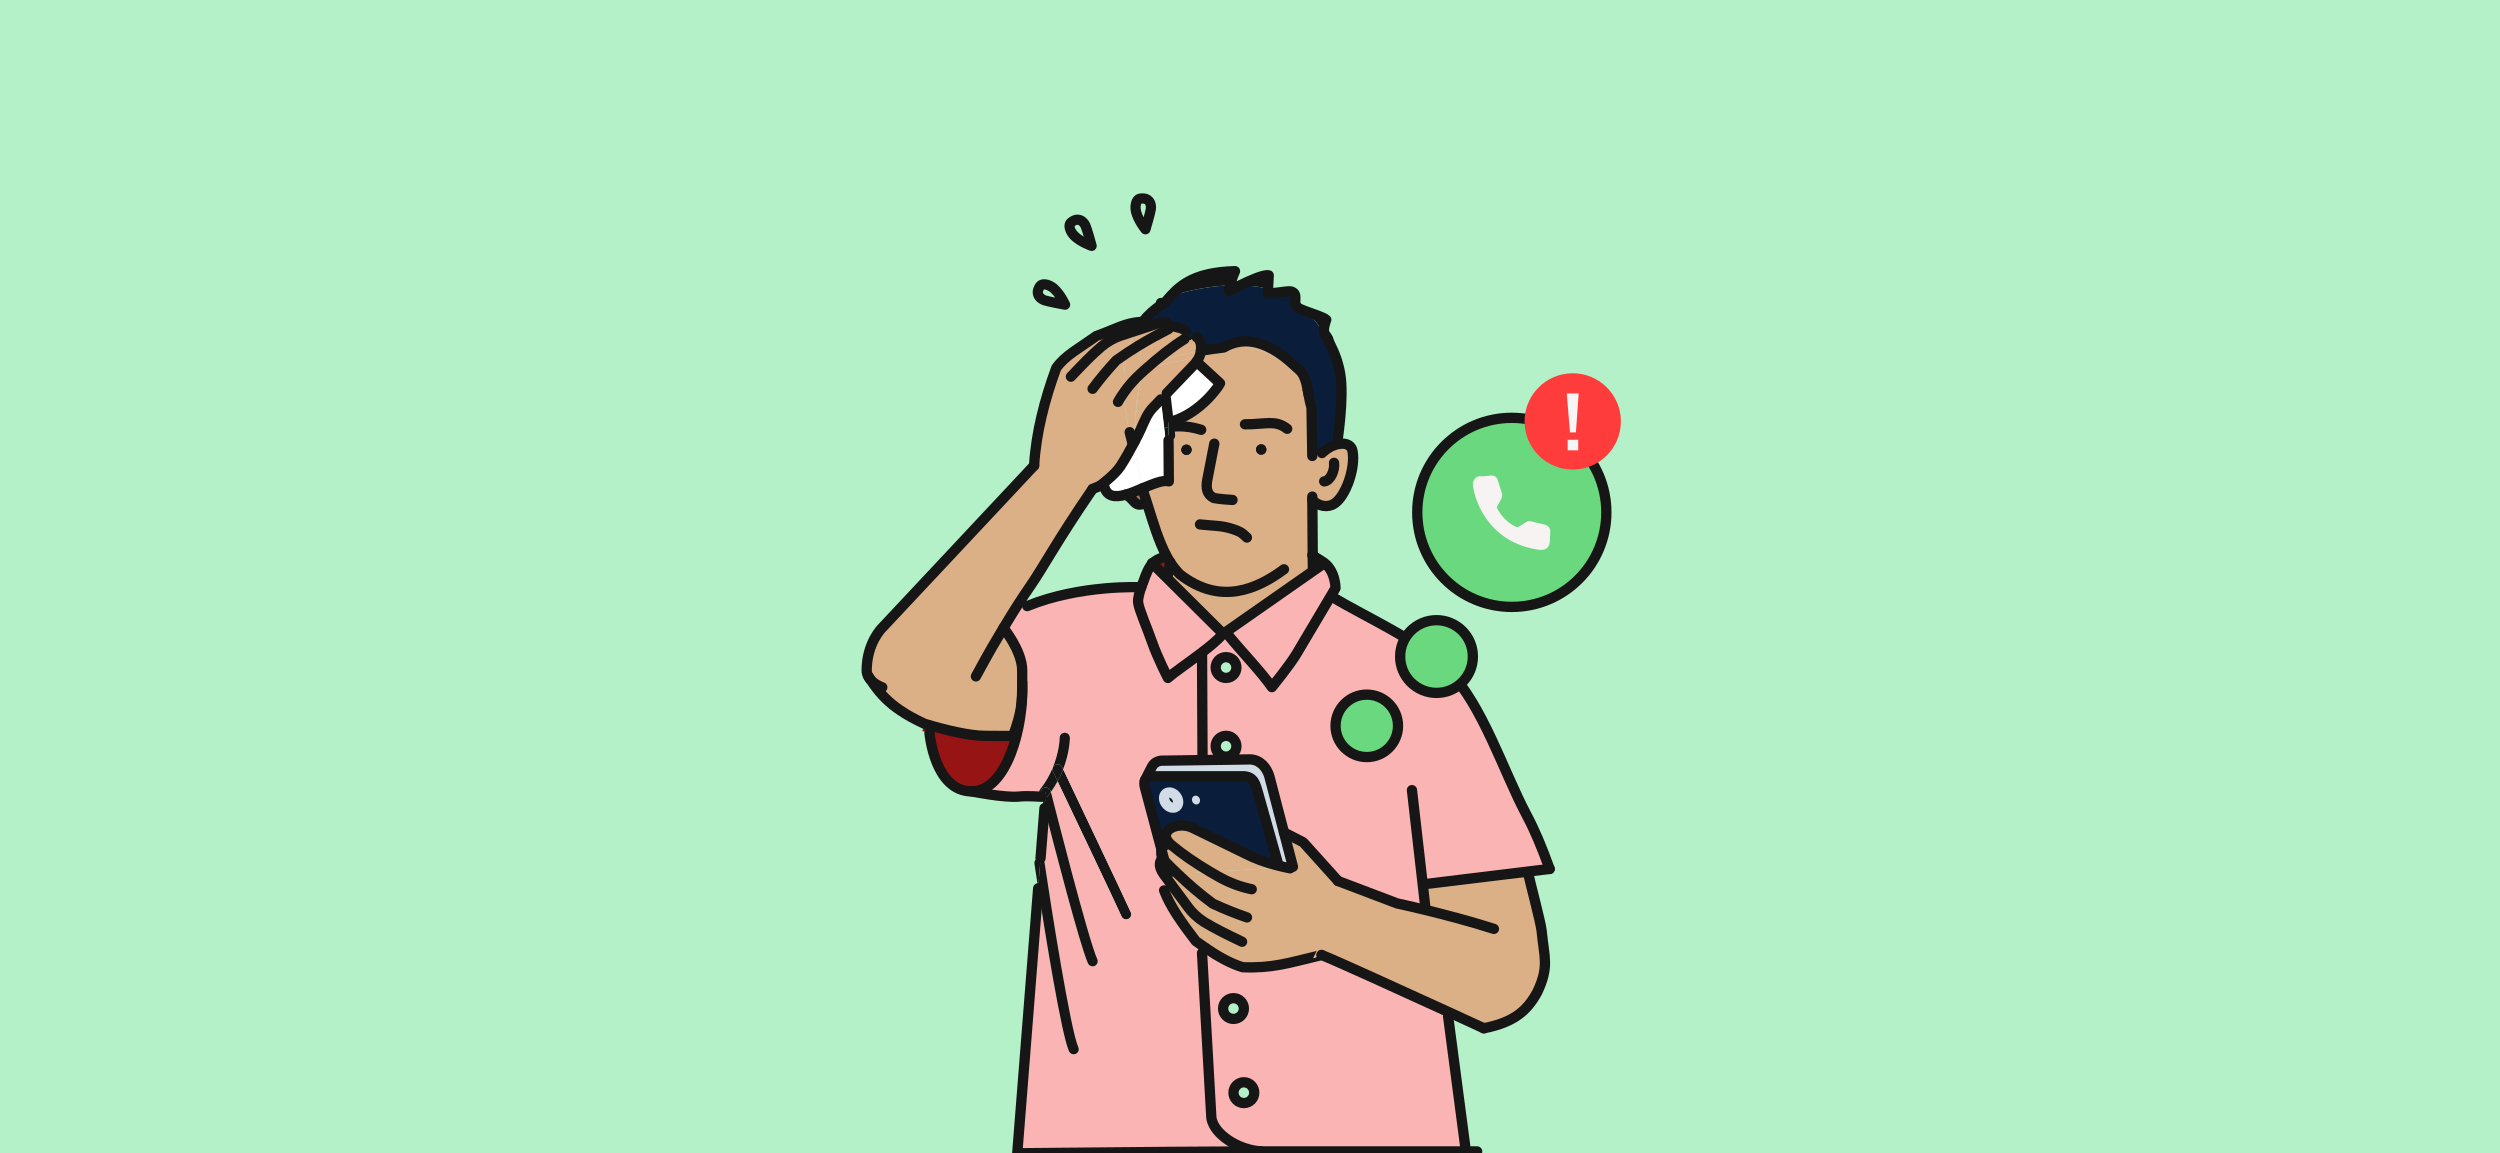 <svg width="375" height="173" viewBox="0 0 375 173" fill="none" xmlns="http://www.w3.org/2000/svg">
<rect x="0" y="0" width="375" height="173" fill="#333333" stroke="none"/>
<g clip-path="url(#clip0_22076_7776)">
<rect width="375" height="173" fill="#B4F0C8"/>
<path d="M201.163 56.252C201.221 57.111 201.237 58.027 201.221 58.943C201.221 57.896 201.172 56.964 201.043 56.178C200.784 54.622 200.288 53.139 199.577 51.76C199.342 51.321 199.293 51.102 199.22 50.909C200.201 52.556 201.035 54.483 201.166 56.252H201.163Z" fill="#961414"/>
<path d="M198.239 84.156C200.371 85.388 200.322 88.226 200.322 88.226L199.624 89.401L194.494 98.05C193.455 99.792 190.781 103.069 190.781 103.069C189.142 100.727 186.313 97.824 184.181 95.204L183.897 94.782L197.209 85.475L196.925 85.069L196.909 83.319C197.119 83.45 197.702 83.82 198.239 84.153V84.156Z" fill="#FAB4B4"/>
<path d="M196.732 61.098L196.846 68.393L196.279 59.103C196.402 59.768 196.522 60.458 196.735 61.098H196.732Z" fill="#DCAF87"/>
<path d="M196.252 58.716L196.277 59.106C196.244 58.888 196.203 58.675 196.162 58.473C196.203 58.555 196.236 58.629 196.252 58.716Z" fill="#DBB087"/>
<path d="M199.22 50.9C197.762 48.436 195.96 46.588 195.605 46.765C195.622 46.716 195.646 46.659 195.671 46.618C196.805 47.04 198.55 47.591 198.937 47.956C198.937 47.956 198.288 49.562 198.751 50.129C199.059 50.527 199.158 50.712 199.22 50.9Z" fill="#161616"/>
<path d="M194.297 44.756C193.566 44.399 192.814 44.091 192.051 43.84C192.773 43.734 193.46 43.663 193.681 43.725C194.273 43.927 194.313 44.317 194.297 44.756Z" fill="#FADCB4"/>
<path d="M192.054 43.84C191.244 43.938 190.399 44.05 190.156 43.995L190.197 43.306C190.83 43.461 191.446 43.63 192.054 43.84Z" fill="#FADCB4"/>
<path d="M190.123 43.289C188.768 42.973 187.408 42.826 186.045 42.788C187.561 42.041 189.635 41.125 190.3 41.313L190.194 43.308C190.169 43.308 190.137 43.3 190.12 43.292L190.123 43.289Z" fill="#161616"/>
<path d="M187.067 113.982H182.82L187.555 113.908C189.145 113.998 190.036 115.246 190.401 116.438L192.599 124.861L193.945 130.016L190.055 117.929C189.755 116.179 190.404 116.438 187.073 113.982H187.067Z" fill="#F5BD47"/>
<path d="M186.929 172.782L159.526 172.929L175.667 172.782L186.724 172.717C186.855 172.758 186.926 172.782 186.926 172.782H186.929Z" fill="#FAB4B4"/>
<path d="M196.161 58.457C194.572 54.234 187.446 51.184 183.572 52.124C188.899 48.986 193.959 54.766 194.994 55.578C195.684 56.292 195.951 57.336 196.161 58.457Z" fill="#DCAF87"/>
<path d="M185.023 163.904C185.023 164.762 185.72 165.46 186.579 165.46C187.438 165.46 188.136 164.762 188.136 163.904C188.136 163.045 187.446 162.339 186.579 162.339C185.712 162.339 185.023 163.045 185.023 163.904ZM185.023 152.839C185.881 152.839 186.579 152.149 186.579 151.282C186.579 150.415 185.881 149.725 185.023 149.725C184.164 149.725 183.466 150.423 183.466 151.282C183.466 152.141 184.164 152.839 185.023 152.839ZM198.238 143.248C199.956 143.897 210.819 148.85 217.435 151.882L217.217 152.457L219.883 172.717H189.564C189.409 172.717 189.264 172.709 189.109 172.701C186.078 172.524 182.705 170.561 181.877 168.314C181.746 167.982 181.683 167.641 181.683 167.292L180.304 142.954L180.83 142.191C182.744 143.496 184.616 144.541 186.391 145.078C190.81 145.271 193.435 144.396 197.661 143.39C198.244 143.259 197.661 143.39 198.236 143.243L198.238 143.248Z" fill="#FAB4B4"/>
<path d="M182.348 100.136C182.348 100.994 183.038 101.692 183.905 101.692C184.772 101.692 185.462 100.994 185.462 100.136C185.462 99.277 184.764 98.571 183.905 98.571C183.046 98.571 182.348 99.277 182.348 100.136ZM182.348 111.931C182.348 112.79 183.038 113.496 183.905 113.496C184.772 113.496 185.462 112.79 185.462 111.931C185.462 111.073 184.764 110.375 183.905 110.375C183.046 110.375 182.348 111.073 182.348 111.931ZM199.907 89.572C205.054 92.694 212.943 96.082 217.215 100.485C222.435 105.877 225.442 115.538 228.945 122.17C230.218 124.553 231.273 127.083 232.448 130.343L229.174 130.741L213.657 132.63L213.406 132.663L213.796 136.052L213.698 136.466C211.242 135.866 209.571 135.517 209.571 135.517L200.719 132.161L195.483 126.349L192.596 124.867L190.398 116.443C190.033 115.252 189.142 114.003 187.552 113.913L182.817 113.987H180.377V113.523L180.304 98.176L180.148 97.974C181.479 96.968 182.686 95.978 183.245 95.275L183.57 95.008L183.894 94.79L184.178 95.213C186.309 97.832 189.139 100.733 190.777 103.077C190.777 103.077 193.452 99.803 194.49 98.058L199.621 89.409L199.904 89.578L199.907 89.572Z" fill="#FAB4B4"/>
<path d="M183.573 52.124C180.615 52.847 182.065 52.318 180.037 53.13C180.086 52.961 180.111 52.782 180.135 52.621C181.302 52.419 182.477 52.247 183.573 52.127V52.124Z" fill="#DCAF87"/>
<path d="M179.95 119.777C180.097 120.117 179.966 120.499 179.667 120.627C179.367 120.758 179.001 120.586 178.857 120.237C178.71 119.897 178.832 119.515 179.14 119.387C179.44 119.256 179.806 119.428 179.95 119.777Z" fill="#D2DCE6"/>
<path d="M179.146 54.67C179.277 54.54 179.389 54.403 179.487 54.256L183.006 57.492C182.813 57.977 180.103 61.837 176.033 63.135L175.627 59.648C175.586 59.307 175.335 59.04 175.011 58.991L179.146 54.67Z" fill="white"/>
<path d="M175.547 44.448C177.242 42.591 179.461 40.833 185.243 40.678C185.243 40.678 184.78 41.724 184.497 42.793C182.964 42.85 181.441 43.044 179.941 43.319C178.45 43.595 176.984 43.976 175.547 44.445V44.448Z" fill="#161616"/>
<path d="M192.765 130.09L181.528 130.779C179.257 129.433 177.33 128.113 175.781 126.807C175.626 126.677 175.49 126.557 175.375 126.426C173.68 124.594 176.665 123.094 178.919 124.196L186.776 128.031C188.106 128.721 189.695 129.329 191.672 129.831C192.021 129.921 192.386 130.008 192.765 130.09Z" fill="#DBB087"/>
<path d="M177.663 50.859C177.818 50.761 177.963 50.682 178.102 50.617C178.694 50.342 179.165 50.366 179.511 50.584C178.928 50.827 178.571 51.015 178.563 51.015C178.448 51.072 178.328 51.097 178.214 51.097C178.012 51.097 177.808 51.015 177.663 50.862V50.859Z" fill="#161616"/>
<path d="M177.532 50.682C177.338 50.309 177.491 49.864 177.856 49.668C177.93 49.815 177.979 49.976 177.97 50.137L178.101 50.606V50.614C177.962 50.679 177.818 50.761 177.662 50.856C177.605 50.807 177.564 50.742 177.532 50.679V50.682Z" fill="#161616"/>
<path d="M183.249 95.27C182.69 95.976 181.482 96.965 180.152 97.969C178.205 99.443 176.008 100.951 175.19 101.69C175.19 101.69 173.667 98.77 172.767 96.194C172.151 94.378 170.845 91.434 170.725 90.39C170.652 89.749 170.951 88.752 171.189 88.087C171.336 87.656 171.464 87.356 171.464 87.356C171.949 85.955 172.323 85.093 172.86 84.526L175 86.65L183.156 94.749L183.579 95L183.254 95.267L183.249 95.27Z" fill="#FAB4B4"/>
<path d="M175.798 49.556C175.621 49.556 175.433 49.483 175.288 49.346C175.457 49.256 175.629 49.177 175.798 49.087C175.806 49.087 175.806 49.079 175.814 49.079C176.147 48.924 176.496 48.902 176.82 48.973C176.488 49.216 176.302 49.371 176.294 49.379C176.147 49.494 175.978 49.556 175.801 49.556H175.798Z" fill="#161616"/>
<path d="M176.131 63.969C175.848 63.993 175.556 64.026 175.272 64.075V63.345C175.531 63.287 175.782 63.214 176.036 63.135L176.134 63.969H176.131Z" fill="#161616"/>
<path d="M175.28 131.169L174.713 129.165C175.337 129.806 175.978 130.447 176.651 131.079L175.28 131.169Z" fill="#D2DCE6"/>
<path d="M175.782 126.807C177.33 128.113 179.26 129.435 181.528 130.779L176.649 131.079C175.975 130.446 175.335 129.806 174.711 129.165L174.312 127.81L174.247 127.535V127.527C174.353 127.121 174.604 126.796 174.961 126.701L175.376 126.426C175.49 126.556 175.626 126.676 175.782 126.807Z" fill="#DBB087"/>
<path d="M174.923 120.573C174.509 120.03 174.509 119.332 174.923 119.024C175.346 118.716 176.011 118.902 176.414 119.447C176.829 119.998 176.829 120.687 176.414 121.003C176 121.303 175.335 121.126 174.923 120.573Z" fill="#161616"/>
<path d="M199.828 66.905C201.295 66.248 202.707 66.499 202.884 67.707C203.34 70.244 201.862 74.418 200.186 75.522C199.163 76.22 197.762 75.953 196.854 75.004L196.912 83.321L196.928 85.072L197.211 85.478L183.9 94.784L183.576 95.002L183.153 94.752L174.997 86.653L175.144 86.492L175.526 84.311V84.303C175.332 84.011 175.144 83.695 174.983 83.379C173.784 81.157 172.988 78.417 172.025 75.361C171.968 75.2 171.927 75.029 171.87 74.876C171.709 74.462 171.546 73.903 171.385 73.246C172.974 72.589 174.482 71.94 175.324 72.207L175.283 66.046C175.365 66.071 175.444 66.087 175.526 66.087C175.55 66.087 175.583 66.087 175.616 66.079C176.03 66.03 176.33 65.656 176.281 65.237L176.134 63.972L176.035 63.138C180.105 61.84 182.812 57.983 183.009 57.495L179.489 54.259C179.74 53.902 179.928 53.52 180.04 53.133C182.065 52.323 180.615 52.849 183.576 52.127C187.452 51.187 194.578 54.234 196.165 58.46V58.476C196.206 58.678 196.246 58.89 196.279 59.108L196.846 68.399L199.828 66.908V66.905Z" fill="#DBB087"/>
<path d="M175.272 64.075C175.556 64.026 175.848 63.993 176.131 63.969L176.278 65.234C176.327 65.656 176.028 66.027 175.613 66.076C175.581 66.084 175.548 66.084 175.523 66.084C175.441 66.084 175.362 66.068 175.281 66.043L175.272 64.073V64.075Z" fill="#161616"/>
<path d="M174.631 64.203L174.121 59.915L175.013 58.991C175.337 59.04 175.588 59.307 175.629 59.648L176.035 63.135C175.784 63.217 175.533 63.29 175.271 63.345V64.075C175.053 64.108 174.841 64.157 174.631 64.206V64.203Z" fill="#161616"/>
<path d="M174.631 64.204C174.841 64.154 175.053 64.106 175.271 64.073L175.28 66.044C175.013 65.954 174.803 65.711 174.77 65.411L174.631 64.204Z" fill="#161616"/>
<path d="M175.214 49.281C175.029 49.055 174.988 48.747 175.1 48.496C175.375 48.586 175.563 48.747 175.724 48.935V48.943L175.798 49.091C175.629 49.181 175.457 49.26 175.288 49.35C175.263 49.333 175.239 49.309 175.214 49.284V49.281Z" fill="#161616"/>
<path d="M170.212 66.174C170.269 66.076 170.318 65.981 170.367 65.891C170.651 65.365 170.869 64.901 171.073 64.473L173.132 64.683C173.625 64.481 174.129 64.326 174.631 64.206L174.77 65.414C174.803 65.714 175.013 65.956 175.28 66.046L175.321 72.207C174.478 71.94 172.971 72.589 171.381 73.246C170.992 71.697 170.605 69.574 170.215 67.483C170.19 67.085 170.182 66.681 170.174 66.267C170.198 66.21 170.215 66.177 170.215 66.177L170.212 66.174Z" fill="white"/>
<path d="M209.571 135.514C209.571 135.514 211.242 135.863 213.699 136.463L213.797 136.049L213.407 132.66L213.658 132.627L229.174 130.738L229.183 130.804C229.442 132.15 231.121 138.319 231.249 139.663C231.631 143.684 232.408 144.974 230.592 148.817C229.085 151.582 227.154 153.34 222.567 154.242C222.567 154.242 220.435 153.261 217.436 151.884C210.82 148.853 199.957 143.9 198.239 143.251C197.664 143.398 198.247 143.267 197.664 143.398C193.441 144.404 190.813 145.279 186.394 145.085C184.62 144.551 182.747 143.504 180.833 142.199C180.348 141.874 179.852 141.517 179.359 141.16C177.341 138.51 175.523 136.005 174.615 133.562L175.733 132.728L174.542 131.123C173.77 129.956 173.934 129.397 174.217 128.909L174.419 128.819C174.476 128.909 174.533 128.996 174.612 129.07C174.629 129.086 174.645 129.111 174.662 129.127C174.678 129.143 174.694 129.16 174.711 129.168L175.278 131.172L176.649 131.082L181.528 130.782L192.765 130.092L193.94 130.018L192.594 124.864L195.48 126.347L200.717 132.158L209.569 135.514H209.571Z" fill="#DBB087"/>
<path d="M178.853 120.24C179.001 120.589 179.363 120.758 179.663 120.63C179.963 120.499 180.094 120.12 179.947 119.78C179.799 119.431 179.437 119.262 179.137 119.39C178.829 119.521 178.706 119.9 178.853 120.24ZM174.922 119.025C174.508 119.333 174.508 120.03 174.922 120.573C175.337 121.124 176.002 121.304 176.414 121.004C176.828 120.687 176.828 119.998 176.414 119.447C176.007 118.905 175.342 118.716 174.922 119.025ZM171.768 117.029C171.962 116.721 172.45 116.566 173.317 116.438H186.571C188.168 116.519 188.329 117.743 188.703 118.926L191.718 129.613L191.669 129.831C189.689 129.329 188.1 128.721 186.773 128.031L178.916 124.196C176.662 123.095 173.679 124.594 175.372 126.426L174.958 126.701C174.601 126.799 174.35 127.124 174.244 127.527L171.738 118.122C171.681 117.896 171.648 117.708 171.648 117.539C171.673 117.37 171.706 117.206 171.755 117.037L171.763 117.029H171.768Z" fill="#0A1E3C"/>
<path d="M174.249 127.535L174.315 127.813L174.241 127.535H174.249Z" fill="#A77950"/>
<path d="M175.013 58.991L174.122 59.916L174.114 59.825C174.065 59.403 174.364 59.032 174.787 58.983C174.869 58.975 174.942 58.975 175.013 58.991Z" fill="#161616"/>
<path d="M201.044 56.178C201.175 56.963 201.221 57.895 201.221 58.942C201.221 59.081 201.221 59.218 201.213 59.357C201.098 63.012 200.507 66.564 200.507 66.564L199.825 66.905L196.843 68.396L196.728 61.101C196.518 60.461 196.396 59.771 196.273 59.106L196.249 58.716C196.232 58.626 196.199 58.555 196.159 58.473V58.457C195.949 57.339 195.681 56.292 194.992 55.578C193.953 54.769 188.896 48.987 183.57 52.124C182.476 52.247 181.299 52.416 180.132 52.618C180.263 51.734 180.042 50.922 179.508 50.584C180.189 50.309 178.616 50.851 179.75 50.584C180.157 50.486 178.213 50.807 178.115 50.401C178.025 49.986 179.205 49.399 177.842 49.719C176.479 50.039 177.935 49.619 177.861 49.66C177.861 49.66 177.853 49.66 177.853 49.668C177.66 49.327 177.27 49.06 176.814 48.97C177.398 48.531 175.92 49.236 177.161 48.629C177.542 48.443 177 48.938 176.814 48.564C176.629 48.182 176.307 48.785 175.934 48.97C173.794 50.017 175.364 48.153 175.307 48.207C175.209 48.281 175.146 48.376 175.097 48.49C174.756 48.36 174.271 48.352 173.508 48.564L171.668 49.18L171.376 48.305C172.21 47.242 173.208 46.351 174.35 45.623C174.399 45.639 174.473 45.631 174.535 45.606C174.876 45.225 175.201 44.835 175.541 44.448C176.975 43.979 178.445 43.597 179.936 43.322C181.435 43.047 182.959 42.853 184.491 42.796C184.417 43.096 184.344 43.395 184.306 43.679C184.306 43.679 185.053 43.265 186.039 42.788C187.402 42.828 188.763 42.973 190.118 43.289C190.134 43.297 190.167 43.306 190.191 43.306L190.15 43.995C190.393 44.053 191.238 43.938 192.048 43.84C192.811 44.091 193.563 44.399 194.294 44.756C194.269 45.249 194.188 45.803 194.763 46.206C194.924 46.321 195.248 46.457 195.662 46.62C195.638 46.661 195.613 46.719 195.597 46.768C195.954 46.59 197.753 48.439 199.212 50.903V50.911C199.285 51.105 199.334 51.326 199.569 51.762C200.283 53.141 200.777 54.624 201.035 56.181L201.044 56.178Z" fill="#0A1E3C"/>
<path d="M172.856 84.529C173.303 84.052 173.862 83.774 174.68 83.539L174.98 83.378C175.141 83.695 175.329 84.011 175.522 84.303V84.311L175.141 86.492L174.993 86.652L172.854 84.529H172.856Z" fill="#961414"/>
<path d="M171.77 117.005L172.808 114.971C173.043 114.54 173.465 114.208 174.138 114.104L182.611 113.981H187.071C190.402 116.438 189.753 116.179 190.053 117.929L193.943 130.016L192.768 130.09C192.387 130.008 192.021 129.921 191.675 129.831L191.724 129.613L188.709 118.927C188.336 117.743 188.175 116.519 186.577 116.438H173.323C172.457 116.568 171.969 116.721 171.775 117.029V117.005H171.77Z" fill="#D2DCE6"/>
<path d="M172.808 114.971L171.77 117.005C171.794 116.923 171.827 116.844 171.843 116.762L172.5 115.124C173.124 114.257 173.918 113.99 174.787 113.981H182.611L174.138 114.104C173.465 114.21 173.045 114.543 172.808 114.971Z" fill="#D2DCE6"/>
<path d="M173.131 64.683L171.073 64.473C171.755 62.982 172.071 62.009 173.099 60.987L174.121 59.915L174.631 64.203C174.129 64.326 173.625 64.479 173.131 64.68V64.683Z" fill="white"/>
<path d="M180.135 52.621C176.599 53.221 173.099 54.161 171.736 55.549L171.703 55.5C173.819 53.586 175.798 52.038 177.613 50.895C177.63 50.887 177.646 50.871 177.662 50.862C177.809 51.018 178.011 51.097 178.213 51.097C178.327 51.097 178.447 51.072 178.562 51.015C178.57 51.015 178.927 50.83 179.511 50.584C180.045 50.925 180.266 51.735 180.135 52.618V52.621Z" fill="#DCAF87"/>
<path d="M171.769 117.004V117.029H171.761L171.769 117.004Z" fill="#F5BD47"/>
<path d="M171.761 117.029H171.769L171.761 117.037V117.029Z" fill="#D2DCE6"/>
<path d="M171.867 75.399C170.158 76.34 170.188 74.767 168.844 74.2C169.653 73.982 170.531 73.608 171.382 73.243C171.543 73.9 171.706 74.459 171.867 74.873C171.924 75.028 171.965 75.198 172.022 75.358L171.867 75.399Z" fill="#A77950"/>
<path d="M171.745 118.125L174.25 127.53V127.538H174.242L171.843 119.221C171.584 118.736 171.551 118.158 171.657 117.542C171.657 117.711 171.69 117.899 171.747 118.125H171.745Z" fill="#D2DCE6"/>
<path d="M171.362 55.807L171.169 55.581C171.152 54.714 171.128 53.855 171.103 52.994C171.095 52.743 171.087 52.492 171.005 52.255C170.948 52.108 170.85 51.972 170.722 51.882C172.262 50.933 173.786 50.115 175.285 49.344C175.432 49.483 175.618 49.554 175.795 49.554C175.972 49.554 176.144 49.488 176.288 49.376C176.296 49.368 176.482 49.216 176.814 48.97C177.27 49.06 177.657 49.327 177.853 49.668C177.488 49.862 177.335 50.309 177.529 50.682C177.561 50.748 177.602 50.813 177.659 50.859C177.643 50.868 177.627 50.884 177.61 50.892C175.795 52.034 173.816 53.583 171.7 55.496C171.578 55.586 171.474 55.69 171.36 55.804L171.362 55.807Z" fill="#DCAF87"/>
<path d="M171.21 56.374C171.308 56.074 171.477 55.807 171.736 55.548C173.099 54.161 176.6 53.22 180.135 52.62C180.111 52.781 180.086 52.961 180.037 53.13C179.696 53.269 179.252 53.438 178.666 53.664C177.142 54.482 172.513 54.174 171.134 56.786C171.158 56.647 171.191 56.51 171.207 56.371L171.21 56.374Z" fill="#DCAF87"/>
<path d="M171.194 48.283C172.118 46.937 173.108 46.062 174.13 45.454C174.179 45.544 174.253 45.609 174.357 45.623C173.214 46.353 172.217 47.245 171.382 48.305L171.366 48.264C171.309 48.264 171.243 48.272 171.197 48.281L171.194 48.283Z" fill="#961414"/>
<path d="M171.744 30.635C171.621 30.52 171.379 30.52 171.21 30.537C171.111 30.684 171.032 31.144 171.169 31.646C171.25 31.97 171.387 32.287 171.542 32.587C171.703 32.003 171.842 31.477 171.875 31.256C171.899 31.038 171.867 30.755 171.744 30.632V30.635ZM171.226 34.882C171.177 34.825 170.084 33.472 169.694 32.052C169.459 31.194 169.563 30.261 169.945 29.678C170.187 29.312 170.536 29.086 170.934 29.029C171.932 28.898 172.507 29.247 172.823 29.555C173.497 30.229 173.423 31.185 173.382 31.469C173.284 32.15 172.619 34.372 172.548 34.623C172.466 34.89 172.24 35.092 171.965 35.149C171.916 35.157 171.867 35.157 171.818 35.157C171.591 35.157 171.37 35.059 171.226 34.882Z" fill="#161616"/>
<path d="M171.671 49.183L170.513 49.564C170.772 49.117 171.063 48.697 171.38 48.308L171.671 49.183Z" fill="#DCAF87"/>
<path d="M170.367 65.891C170.19 62.884 170.594 59.85 171.139 56.785C172.518 54.174 177.147 54.482 178.671 53.664C179.254 53.438 179.701 53.266 180.042 53.13C179.928 53.52 179.742 53.901 179.492 54.256C179.393 54.403 179.282 54.539 179.151 54.67L175.015 58.991C174.942 58.974 174.868 58.974 174.789 58.983C174.367 59.032 174.067 59.405 174.116 59.825L174.124 59.915L173.102 60.986C172.071 62.009 171.755 62.982 171.076 64.473C170.875 64.904 170.654 65.364 170.37 65.891H170.367Z" fill="#DCAF87"/>
<path d="M170.352 49.614C170.619 49.129 170.902 48.681 171.194 48.283C171.243 48.275 171.308 48.267 171.363 48.267L171.379 48.308C171.063 48.698 170.771 49.118 170.512 49.565L170.352 49.614Z" fill="#DCAF87"/>
<path d="M171.136 56.786C170.594 59.85 170.188 62.882 170.365 65.891C170.316 65.981 170.267 66.076 170.209 66.175C170.209 66.175 170.193 66.207 170.169 66.265C170.111 63.661 170.387 60.663 170.883 57.405C170.948 57.187 171.03 56.974 171.134 56.789L171.136 56.786Z" fill="#DCAF87"/>
<path d="M170.212 67.48C170.22 67.554 170.22 67.636 170.229 67.715C170.13 67.382 170.035 67.05 169.929 66.717V66.701C170.043 66.499 170.114 66.36 170.171 66.262C170.18 66.676 170.188 67.079 170.212 67.478V67.48Z" fill="#D2DCE6"/>
<path d="M169.896 66.597C169.912 66.63 169.92 66.671 169.928 66.703C169.912 66.671 169.904 66.63 169.896 66.597Z" fill="#DBB087"/>
<path d="M169.896 66.597C169.727 66.005 169.58 65.422 169.449 64.831C169.588 65.422 169.733 66.014 169.896 66.597Z" fill="#DCAF87"/>
<path d="M170.723 51.881C170.268 52.157 169.807 52.448 169.352 52.748C169.409 52.634 169.466 52.53 169.529 52.432C169.635 52.255 169.747 52.083 169.91 51.947C170.066 51.816 170.284 51.737 170.477 51.77C170.567 51.786 170.655 51.827 170.72 51.884L170.723 51.881Z" fill="#DCAF87"/>
<path d="M170.886 57.402C170.392 60.663 170.114 63.661 170.172 66.262C170.114 66.36 170.041 66.496 169.929 66.701C169.921 66.668 169.913 66.627 169.896 66.594C169.735 66.011 169.588 65.419 169.449 64.828C169.416 64.722 169.392 64.61 169.367 64.504C169.294 64.212 169.237 63.92 169.174 63.628C168.874 62.039 168.672 60.458 168.599 58.861C169.354 57.789 170.188 56.865 171.088 56.047C171.186 55.957 171.273 55.878 171.363 55.805C171.477 55.69 171.581 55.587 171.704 55.497L171.736 55.546C171.477 55.805 171.306 56.072 171.21 56.372C171.194 56.511 171.161 56.647 171.137 56.786C171.03 56.971 170.951 57.184 170.886 57.402Z" fill="#DCAF87"/>
<path d="M175.288 49.344C173.789 50.115 172.265 50.933 170.725 51.882C170.66 51.825 170.57 51.784 170.482 51.767C170.289 51.735 170.068 51.816 169.915 51.944C169.755 52.084 169.64 52.252 169.534 52.43C169.468 52.528 169.411 52.632 169.357 52.746C169.283 52.795 169.201 52.852 169.122 52.901C169.438 51.669 169.915 50.56 170.518 49.562L171.676 49.18L173.516 48.564C174.28 48.354 174.765 48.362 175.106 48.491C174.991 48.741 175.032 49.049 175.22 49.276C175.245 49.3 175.269 49.325 175.294 49.341L175.288 49.344Z" fill="#DCAF87"/>
<path d="M169.354 52.748C169.809 52.448 170.27 52.157 170.725 51.881C170.856 51.971 170.951 52.108 171.009 52.255C171.091 52.489 171.099 52.74 171.107 52.994C171.131 53.852 171.156 54.711 171.172 55.581L171.366 55.807C171.276 55.88 171.189 55.962 171.091 56.05C170.191 56.867 169.357 57.791 168.602 58.863C168.561 57.832 168.569 56.805 168.643 55.766C168.7 54.995 168.803 54.258 168.959 53.552C169.073 53.269 169.201 53.01 169.357 52.751L169.354 52.748Z" fill="#DCAF87"/>
<path d="M169.353 52.749C169.198 53.008 169.07 53.267 168.955 53.55C169.004 53.332 169.053 53.111 169.116 52.901C169.198 52.852 169.277 52.795 169.35 52.746L169.353 52.749Z" fill="#DCAF87"/>
<path d="M170.513 49.565C169.913 50.562 169.433 51.672 169.117 52.904C169.003 52.978 168.891 53.051 168.776 53.139C169.27 51.743 169.799 50.593 170.349 49.611L170.51 49.562L170.513 49.565Z" fill="#DCAF87"/>
<path d="M168.525 58.975C168.542 58.934 168.566 58.893 168.599 58.86C168.673 60.458 168.874 62.039 169.174 63.628C168.866 62.112 168.64 60.564 168.525 58.975Z" fill="#DCAF87"/>
<path d="M168.525 58.975C168.394 57.249 168.402 55.48 168.59 53.64C168.656 53.471 168.713 53.299 168.776 53.139C168.89 53.048 169.002 52.978 169.117 52.904C169.051 53.114 169.002 53.335 168.956 53.553C168.8 54.259 168.697 54.995 168.64 55.766C168.566 56.805 168.558 57.833 168.599 58.863C168.566 58.896 168.541 58.937 168.525 58.978V58.975Z" fill="#DCAF87"/>
<path d="M170.212 67.48C170.602 69.571 170.989 71.695 171.379 73.243C170.528 73.608 169.653 73.982 168.841 74.2C167.293 74.63 165.995 74.541 165.622 72.902H164.948C164.948 72.902 167.203 71.256 168.061 69.936C168.784 68.827 169.536 67.456 169.926 66.717C170.032 67.049 170.128 67.382 170.226 67.715C170.218 67.633 170.218 67.554 170.21 67.48H170.212Z" fill="white"/>
<path d="M161.694 33.723C161.533 33.682 161.329 33.813 161.192 33.917C161.184 34.094 161.353 34.533 161.743 34.89C161.977 35.108 162.269 35.313 162.561 35.49C162.384 34.907 162.22 34.389 162.13 34.184C162.04 33.98 161.863 33.761 161.691 33.721L161.694 33.723ZM164.483 36.681C164.556 36.956 164.474 37.248 164.265 37.444C164.126 37.575 163.94 37.646 163.747 37.646C163.665 37.646 163.586 37.63 163.504 37.605C163.43 37.581 161.787 37.014 160.707 36.008C160.058 35.4 159.652 34.558 159.668 33.86C159.685 33.421 159.854 33.042 160.162 32.788C160.933 32.148 161.604 32.131 162.043 32.238C162.967 32.448 163.414 33.309 163.526 33.56C163.801 34.192 164.409 36.43 164.483 36.681Z" fill="#161616"/>
<path d="M159.472 115.385C160.63 117.817 168.285 133.892 169.621 136.837C169.79 137.218 169.621 137.671 169.239 137.843C169.133 137.892 169.029 137.916 168.923 137.916C168.631 137.916 168.356 137.747 168.233 137.469C167.042 134.833 160.758 121.628 158.635 117.193C158.976 116.577 159.251 115.969 159.469 115.385H159.472Z" fill="#161616"/>
<path d="M158.31 114.72C158.691 114.535 159.144 114.696 159.324 115.077C159.332 115.094 159.381 115.2 159.471 115.385C159.253 115.969 158.978 116.577 158.637 117.193C158.214 116.301 157.964 115.767 157.947 115.734C157.865 115.565 157.857 115.369 157.906 115.2C157.964 114.998 158.1 114.818 158.313 114.723L158.31 114.72Z" fill="#161616"/>
<path d="M154.088 90.908C162.097 87.634 171.186 88.087 171.186 88.087C170.951 88.752 170.651 89.749 170.722 90.39C170.845 91.437 172.148 94.378 172.764 96.194C173.664 98.773 175.187 101.69 175.187 101.69C176.005 100.951 178.203 99.443 180.149 97.969L180.304 98.17L180.378 113.518V113.981H174.784C173.917 113.99 173.121 114.257 172.497 115.124L171.84 116.762C171.824 116.844 171.791 116.923 171.766 117.005L171.758 117.029V117.037C171.668 117.176 171.635 117.337 171.652 117.539C171.545 118.155 171.578 118.73 171.837 119.218L174.236 127.535C174.13 127.942 174.171 128.419 174.413 128.817L174.212 128.907C173.928 129.392 173.764 129.953 174.536 131.12L175.727 132.726L174.61 133.56C175.517 136 177.333 138.505 179.353 141.158C179.846 141.515 180.342 141.872 180.828 142.196L180.302 142.959L181.681 167.298C181.681 167.647 181.746 167.987 181.875 168.32L181.681 168.377C181.771 170.842 185.767 172.382 186.724 172.723L175.667 172.788L159.526 172.935L152.586 173.001L155.723 133.26C156.817 140.321 159.21 155.18 160.352 157.702C160.483 157.985 160.758 158.149 161.05 158.149C161.156 158.149 161.26 158.133 161.366 158.084C161.748 157.915 161.917 157.459 161.74 157.078C160.589 154.532 157.686 136.202 156.672 129.351C156.623 129.035 156.38 128.784 156.081 128.727L156.672 121.227C158.122 126.903 161.991 141.861 163.198 144.511C163.321 144.794 163.604 144.958 163.888 144.958C163.994 144.958 164.106 144.941 164.204 144.892C164.586 144.715 164.755 144.268 164.586 143.878C163.223 140.888 158.035 120.393 157.629 118.796C158.019 118.261 158.351 117.724 158.635 117.198C160.758 121.634 167.042 134.839 168.233 137.475C168.356 137.75 168.631 137.922 168.923 137.922C169.029 137.922 169.133 137.897 169.239 137.848C169.621 137.679 169.79 137.224 169.621 136.842C168.282 133.898 160.63 117.822 159.472 115.391C160.453 112.845 160.478 110.803 160.478 110.68C160.478 110.258 160.137 109.917 159.714 109.917C159.292 109.917 158.951 110.249 158.951 110.672C158.951 110.705 158.927 112.738 157.896 115.203C157.474 116.233 156.874 117.326 156.031 118.389C155.773 118.714 155.83 119.199 156.162 119.461C156.179 119.469 156.187 119.477 156.203 119.485L156.171 119.518C156.171 119.518 154.096 119.357 152.905 119.485C150.675 119.72 145.746 118.714 145.746 118.714C150.991 118.714 153.611 109.132 153.327 102.314V100.564C153.327 97.636 150.522 94.207 150.522 94.207C151.397 92.74 152.12 91.587 152.719 90.646L154.091 90.914L154.088 90.908Z" fill="#FAB4B4"/>
<path d="M157.898 115.197C158.929 112.733 158.953 110.696 158.953 110.666C158.953 110.244 159.294 109.911 159.717 109.911C160.139 109.911 160.48 110.252 160.48 110.675C160.48 110.797 160.455 112.839 159.474 115.385C159.384 115.2 159.335 115.094 159.327 115.077C159.15 114.696 158.694 114.535 158.313 114.72C158.103 114.818 157.964 114.995 157.907 115.197H157.898Z" fill="#161616"/>
<path d="M156.674 129.345C157.688 136.196 160.589 154.526 161.742 157.072C161.919 157.454 161.75 157.906 161.369 158.078C161.262 158.127 161.159 158.143 161.052 158.143C160.761 158.143 160.485 157.983 160.354 157.696C159.212 155.175 156.819 140.315 155.726 133.255L156.083 128.724C156.383 128.781 156.625 129.032 156.674 129.348V129.345Z" fill="#161616"/>
<path d="M157.632 118.79C158.038 120.388 163.226 140.882 164.589 143.872C164.758 144.262 164.589 144.707 164.207 144.887C164.109 144.936 163.997 144.952 163.891 144.952C163.607 144.952 163.324 144.791 163.201 144.505C161.993 141.855 158.125 126.897 156.675 121.222L156.806 119.6C156.967 119.559 157.122 119.469 157.236 119.324C157.375 119.147 157.512 118.967 157.634 118.79H157.632Z" fill="#161616"/>
<path d="M156.634 119.616C156.691 119.616 156.748 119.608 156.803 119.6L156.672 121.222C156.487 120.475 156.339 119.883 156.241 119.513C156.364 119.578 156.492 119.619 156.631 119.619L156.634 119.616Z" fill="#161616"/>
<path d="M156.86 118.877L156.803 119.6C156.745 119.608 156.688 119.616 156.634 119.616C156.495 119.616 156.367 119.575 156.244 119.51C156.236 119.494 156.236 119.477 156.228 119.461L156.86 118.877Z" fill="#161616"/>
<path d="M158.281 44.644C158.087 44.377 157.858 44.11 157.616 43.881C157.226 43.532 156.781 43.395 156.593 43.417C156.503 43.556 156.392 43.774 156.438 43.927C156.495 44.096 156.73 44.26 156.94 44.333C157.141 44.398 157.678 44.519 158.278 44.641L158.281 44.644ZM158.635 42.755C159.728 43.744 160.434 45.334 160.467 45.396C160.582 45.655 160.541 45.955 160.369 46.173C160.222 46.359 159.996 46.465 159.769 46.465C159.72 46.465 159.679 46.465 159.63 46.457C159.371 46.408 157.092 45.993 156.435 45.767C156.176 45.677 155.285 45.304 154.993 44.404C154.854 43.981 154.808 43.311 155.375 42.482C155.609 42.158 155.975 41.948 156.405 41.899C157.095 41.817 157.978 42.15 158.635 42.749V42.755Z" fill="#161616"/>
<path d="M156.683 118.141C157.089 118.043 157.5 118.288 157.607 118.692C157.607 118.7 157.615 118.733 157.631 118.79C157.509 118.967 157.372 119.147 157.233 119.324C157.119 119.472 156.966 119.559 156.803 119.6L156.86 118.877L156.227 119.461C156.178 119.259 156.146 119.12 156.129 119.063C156.023 118.656 156.268 118.245 156.68 118.139L156.683 118.141Z" fill="#161616"/>
<path d="M156.244 119.51C156.228 119.501 156.219 119.493 156.203 119.477L156.228 119.46C156.236 119.477 156.236 119.493 156.244 119.51Z" fill="#161616"/>
<path d="M157.632 118.79C157.615 118.733 157.607 118.7 157.607 118.692C157.501 118.286 157.089 118.043 156.683 118.141C156.269 118.247 156.026 118.659 156.132 119.065C156.149 119.123 156.181 119.259 156.23 119.463L156.206 119.48C156.189 119.471 156.181 119.463 156.165 119.455C155.832 119.196 155.775 118.708 156.034 118.384C156.876 117.321 157.476 116.227 157.899 115.197H157.907C157.858 115.366 157.866 115.562 157.948 115.731C157.964 115.764 158.215 116.298 158.637 117.19C158.354 117.716 158.021 118.253 157.632 118.787V118.79Z" fill="#161616"/>
<path d="M156.083 128.721L155.726 133.251C155.41 131.193 155.2 129.789 155.167 129.563C155.102 129.149 155.394 128.762 155.808 128.704C155.906 128.688 155.993 128.696 156.083 128.721Z" fill="#161616"/>
<path d="M141.117 84.788L145.844 79.325L155.118 69.838L141.117 84.788Z" fill="#DCAF87"/>
<path d="M170.352 49.614C169.801 50.595 169.272 51.746 168.779 53.141C168.714 53.302 168.656 53.474 168.594 53.643C168.408 55.483 168.4 57.25 168.528 58.978C168.643 60.567 168.869 62.116 169.177 63.631C169.242 63.923 169.3 64.215 169.37 64.506C169.395 64.613 169.42 64.725 169.452 64.831C169.583 65.422 169.728 66.006 169.899 66.597C169.908 66.63 169.916 66.671 169.932 66.704V66.72C169.542 67.459 168.79 68.827 168.067 69.939C167.209 71.261 164.954 72.905 164.954 72.905L163.891 73.352C158.42 81.345 156.588 84.963 154.437 88.068C153.974 88.741 153.423 89.551 152.72 90.647C152.12 91.587 151.398 92.737 150.523 94.207C150.523 94.207 153.328 97.636 153.328 100.564V102.314C153.336 105.509 153.262 106.782 151.948 110.421C151.875 110.413 151.283 110.397 147.701 110.38C145.512 110.372 142.009 109.587 138.686 108.573C137.252 107.916 136.044 107.251 134.998 106.531C134.422 106.046 133.934 105.566 133.288 105.193L132.348 103.11C131.789 102.908 131.108 102.535 130.622 102.009C130.516 101.832 130.404 101.652 130.29 101.466C130.134 100.201 130.129 97.988 132.302 94.21L138.795 87.277C139.193 86.945 139.427 86.751 139.427 86.751L141.123 84.796L155.124 69.847C155.408 64.918 156.713 59.932 158.439 55.221C159.769 53.3 162.007 52.19 164.431 50.421C167.495 49.333 168.719 48.442 171.2 48.289C170.908 48.687 170.624 49.131 170.357 49.619L170.352 49.614Z" fill="#DBB087"/>
<path d="M138.788 87.269L132.295 94.201C133.682 91.778 137.322 88.534 138.788 87.269Z" fill="#DCAF87"/>
<path d="M138.686 108.567C142.009 109.581 145.512 110.367 147.701 110.375C151.283 110.391 151.877 110.407 151.948 110.416C153.262 106.776 153.335 105.503 153.327 102.308C153.611 109.126 150.994 118.708 145.746 118.708C140.16 118.708 139.422 109.944 139.422 109.944L138.334 109.661L138.399 109.505L138.683 108.565L138.686 108.567Z" fill="#961414"/>
<path d="M138.685 108.567C136.813 108 135.823 107.245 134.997 106.526C136.044 107.248 137.252 107.913 138.685 108.567Z" fill="#DCAF87"/>
<path d="M132.346 103.102C131.877 102.933 131.421 102.843 131.056 102.646C130.909 102.436 130.764 102.224 130.617 101.998C131.102 102.524 131.784 102.897 132.343 103.099L132.346 103.102Z" fill="#DCAF87"/>
<path d="M131.056 102.649C130.682 102.456 130.407 102.164 130.309 101.594C130.399 101.741 130.502 101.878 130.617 102C130.764 102.227 130.908 102.439 131.056 102.649Z" fill="#DCAF87"/>
<path d="M130.312 101.594C130.303 101.553 130.295 101.504 130.287 101.455C130.402 101.64 130.513 101.82 130.62 101.997C130.505 101.875 130.402 101.738 130.312 101.591V101.594Z" fill="#DCAF87"/>
<path d="M169.452 64.828C169.591 65.419 169.736 66.011 169.899 66.594" stroke="#161616" stroke-width="1.546" stroke-linecap="round" stroke-linejoin="round"/>
<path d="M196.277 59.106L196.252 58.716C196.236 58.626 196.203 58.555 196.162 58.473" stroke="#161616" stroke-width="1.546" stroke-linecap="round" stroke-linejoin="round"/>
<path d="M180.307 98.173L180.378 113.521" stroke="#161616" stroke-width="1.546" stroke-linecap="round" stroke-linejoin="round"/>
<path d="M221.571 172.717H189.564C189.409 172.717 189.264 172.709 189.109 172.7C186.078 172.523 182.705 170.56 181.877 168.314C181.746 167.982 181.683 167.641 181.683 167.292L180.304 142.954" stroke="#161616" stroke-width="1.546" stroke-linecap="round" stroke-linejoin="round"/>
<path d="M186.58 151.282C186.58 152.149 185.882 152.838 185.023 152.838C184.165 152.838 183.467 152.149 183.467 151.282C183.467 150.415 184.165 149.725 185.023 149.725C185.882 149.725 186.58 150.423 186.58 151.282Z" stroke="#161616" stroke-width="1.546" stroke-linecap="round" stroke-linejoin="round"/>
<path d="M188.137 163.903C188.137 164.762 187.447 165.46 186.58 165.46C185.713 165.46 185.023 164.762 185.023 163.903C185.023 163.044 185.721 162.338 186.58 162.338C187.439 162.338 188.137 163.044 188.137 163.903Z" stroke="#161616" stroke-width="1.546" stroke-linecap="round" stroke-linejoin="round"/>
<path d="M185.462 100.135C185.462 100.994 184.764 101.692 183.905 101.692C183.047 101.692 182.349 100.994 182.349 100.135C182.349 99.277 183.038 98.571 183.905 98.571C184.772 98.571 185.462 99.277 185.462 100.135Z" stroke="#161616" stroke-width="1.546" stroke-linecap="round" stroke-linejoin="round"/>
<path d="M185.462 111.931C185.462 112.79 184.764 113.496 183.905 113.496C183.047 113.496 182.349 112.79 182.349 111.931C182.349 111.072 183.038 110.375 183.905 110.375C184.772 110.375 185.462 111.072 185.462 111.931Z" stroke="#161616" stroke-width="1.546" stroke-linecap="round" stroke-linejoin="round"/>
<path d="M217.218 152.457L219.884 172.717" stroke="#161616" stroke-width="1.546" stroke-linecap="round" stroke-linejoin="round"/>
<path d="M211.793 118.52L213.407 132.66L213.797 136.048" stroke="#161616" stroke-width="1.546" stroke-linecap="round" stroke-linejoin="round"/>
<path d="M200.72 132.158L209.571 135.514C209.571 135.514 211.242 135.863 213.698 136.463C216.553 137.161 220.475 138.172 224.085 139.333" stroke="#161616" stroke-width="1.546" stroke-linecap="round" stroke-linejoin="round"/>
<path d="M229.183 130.803C229.442 132.15 231.121 138.319 231.249 139.663C231.631 143.684 232.407 144.974 230.592 148.817C229.084 151.581 227.154 153.34 222.566 154.242" stroke="#161616" stroke-width="1.546" stroke-linecap="round" stroke-linejoin="round"/>
<path d="M199.907 89.572C205.054 92.693 212.943 96.082 217.215 100.484C222.435 105.876 225.442 115.537 228.945 122.17C230.218 124.553 231.273 127.082 232.448 130.343" stroke="#161616" stroke-width="1.546" stroke-linecap="round" stroke-linejoin="round"/>
<path d="M192.596 124.861L195.483 126.344L200.719 132.158" stroke="#161616" stroke-width="1.546" stroke-linecap="round" stroke-linejoin="round"/>
<path d="M180.833 142.193C180.348 141.869 179.852 141.512 179.359 141.154C177.341 138.505 175.523 135.999 174.615 133.557" stroke="#161616" stroke-width="1.546" stroke-linecap="round" stroke-linejoin="round"/>
<path d="M198.239 143.248C197.664 143.395 198.247 143.264 197.664 143.395C193.441 144.401 190.813 145.276 186.394 145.082C184.62 144.548 182.747 143.501 180.833 142.196" stroke="#161616" stroke-width="1.546" stroke-linecap="round" stroke-linejoin="round"/>
<path d="M187.757 133.382C185.835 132.993 184.189 132.303 182.681 131.444C182.283 131.226 181.904 130.997 181.531 130.779C179.26 129.432 177.333 128.113 175.784 126.807C175.629 126.676 175.493 126.556 175.378 126.425C173.683 124.594 176.668 123.094 178.922 124.196L186.779 128.031C188.109 128.721 189.698 129.329 191.675 129.83C192.024 129.92 192.389 130.008 192.768 130.089C193.01 130.147 193.261 130.187 193.515 130.245" stroke="#161616" stroke-width="1.546" stroke-linecap="round" stroke-linejoin="round"/>
<path d="M174.25 127.527C174.356 127.121 174.607 126.796 174.964 126.701" stroke="#161616" stroke-width="1.546" stroke-linecap="round" stroke-linejoin="round"/>
<path d="M187.051 137.613C185.268 137.005 183.556 136.307 181.92 135.539C179.949 134.08 178.224 132.589 176.651 131.079C175.977 130.446 175.337 129.806 174.713 129.165C174.696 129.157 174.68 129.141 174.664 129.124C174.647 129.108 174.631 129.083 174.614 129.067C174.533 128.993 174.475 128.906 174.421 128.816C174.178 128.418 174.137 127.941 174.244 127.535H174.252" stroke="#161616" stroke-width="1.546" stroke-linecap="round" stroke-linejoin="round"/>
<path d="M186.313 141.261C184.156 140.23 182.106 139.219 180.604 138.295C179.615 137.654 178.838 136.915 178.238 136.114L175.733 132.725L174.542 131.12C173.77 129.953 173.934 129.394 174.217 128.906" stroke="#161616" stroke-width="1.546" stroke-linecap="round" stroke-linejoin="round"/>
<path d="M174.681 83.539C173.863 83.773 173.301 84.049 172.857 84.528C172.323 85.095 171.949 85.954 171.461 87.358C171.461 87.358 171.33 87.658 171.186 88.089C170.951 88.754 170.652 89.751 170.722 90.392C170.845 91.439 172.148 94.38 172.764 96.196C173.664 98.775 175.188 101.692 175.188 101.692C176.006 100.953 178.203 99.445 180.149 97.971C181.48 96.965 182.687 95.975 183.246 95.272" stroke="#161616" stroke-width="1.546" stroke-linecap="round" stroke-linejoin="round"/>
<path d="M172.8 84.472L172.857 84.529L174.997 86.653L183.151 94.752" stroke="#161616" stroke-width="1.546" stroke-linecap="round" stroke-linejoin="round"/>
<path d="M198.238 84.755L197.208 85.478L183.897 94.784L183.572 95.003" stroke="#161616" stroke-width="1.546" stroke-linecap="round" stroke-linejoin="round"/>
<path d="M184.181 95.207C186.312 97.827 189.142 100.727 190.78 103.072C190.78 103.072 193.455 99.798 194.493 98.053L199.624 89.403L200.322 88.228C200.322 88.228 200.371 85.391 198.239 84.158C197.705 83.826 197.121 83.452 196.909 83.324C196.868 83.291 196.843 83.275 196.843 83.275" stroke="#161616" stroke-width="1.546" stroke-linecap="round" stroke-linejoin="round"/>
<path d="M196.844 74.491L196.852 75.004L196.909 83.321L196.926 85.071" stroke="#161616" stroke-width="1.546" stroke-linecap="round" stroke-linejoin="round"/>
<path d="M175.142 86.491L175.523 84.31" stroke="#161616" stroke-width="1.546" stroke-linecap="round" stroke-linejoin="round"/>
<path d="M175.207 131.161L174.664 129.127L174.315 127.813L174.25 127.538V127.53L171.744 118.125C171.687 117.899 171.654 117.711 171.654 117.542C171.638 117.34 171.671 117.176 171.761 117.04L171.769 117.032C171.962 116.724 172.45 116.568 173.317 116.44H186.571C188.169 116.522 188.33 117.746 188.703 118.929L191.718 129.615" stroke="#161616" stroke-width="1.546" stroke-linecap="round" stroke-linejoin="round"/>
<path d="M182.706 113.981H182.608L174.136 114.104C173.462 114.21 173.042 114.543 172.805 114.971L171.767 117.004" stroke="#161616" stroke-width="1.546" stroke-linecap="round" stroke-linejoin="round"/>
<path d="M193.942 130.016L192.596 124.861L190.399 116.437C190.033 115.246 189.142 113.998 187.553 113.908L182.817 113.981" stroke="#161616" stroke-width="1.546" stroke-linecap="round" stroke-linejoin="round"/>
<path d="M187.035 80.63C186.193 79.78 185.819 79.674 184.879 79.349C184.164 79.106 183.265 78.935 182.39 78.872C182.106 78.872 179.999 78.662 179.999 78.662" stroke="#161616" stroke-width="1.546" stroke-linecap="round" stroke-linejoin="round"/>
<path d="M182.147 66.556L181.076 72.051C180.89 73.194 181.002 74.183 182.098 74.709C183.071 74.87 183.987 74.944 184.878 74.993" stroke="#161616" stroke-width="1.546" stroke-linecap="round" stroke-linejoin="round"/>
<path d="M176.131 63.969C177.428 63.871 178.772 64.035 180.176 64.471" stroke="#161616" stroke-width="1.546" stroke-linecap="round" stroke-linejoin="round"/>
<path d="M186.751 63.645C189.913 63.661 191.265 62.922 193.075 64.318" stroke="#161616" stroke-width="1.546" stroke-linecap="round" stroke-linejoin="round"/>
<path d="M177.971 67.472V67.464" stroke="#161616" stroke-width="1.546" stroke-linecap="round" stroke-linejoin="round"/>
<path d="M177.971 67.464V67.456" stroke="#161616" stroke-width="1.546" stroke-linecap="round" stroke-linejoin="round"/>
<path d="M189.183 67.431V67.423" stroke="#161616" stroke-width="1.546" stroke-linecap="round" stroke-linejoin="round"/>
<path d="M189.183 67.423V67.415" stroke="#161616" stroke-width="1.546" stroke-linecap="round" stroke-linejoin="round"/>
<path d="M192.596 85.396C188.591 88.353 183.071 90.891 176.981 86.151C176.43 85.6 175.951 84.984 175.523 84.311V84.302C175.329 84.011 175.141 83.695 174.98 83.378C173.781 81.157 172.985 78.417 172.022 75.361C171.965 75.2 171.924 75.028 171.867 74.876C171.706 74.461 171.543 73.903 171.382 73.246" stroke="#161616" stroke-width="1.546" stroke-linecap="round" stroke-linejoin="round"/>
<path d="M198.629 72.207C199.537 72.158 200.267 70.536 200.104 69.426" stroke="#161616" stroke-width="1.546" stroke-linecap="round" stroke-linejoin="round"/>
<path d="M168.841 74.2C170.187 74.767 170.155 76.34 171.864 75.399" stroke="#161616" stroke-width="1.546" stroke-linecap="round" stroke-linejoin="round"/>
<path d="M198.296 67.957C198.781 67.494 199.31 67.14 199.828 66.902C201.295 66.245 202.707 66.496 202.884 67.704C203.339 70.242 201.862 74.415 200.185 75.519C199.163 76.217 197.762 75.95 196.854 75.001L196.846 74.993" stroke="#161616" stroke-width="1.546" stroke-linecap="round" stroke-linejoin="round"/>
<path d="M196.844 68.396L196.729 61.101C196.519 60.46 196.396 59.771 196.274 59.105C196.241 58.887 196.2 58.675 196.159 58.473V58.457C195.949 57.339 195.682 56.292 194.993 55.578C193.954 54.768 188.897 48.986 183.57 52.124C182.477 52.247 181.3 52.416 180.133 52.617" stroke="#161616" stroke-width="1.546" stroke-linecap="round" stroke-linejoin="round"/>
<path d="M174.356 45.623C173.214 46.353 172.216 47.245 171.382 48.305" stroke="#161616" stroke-width="1.546" stroke-linecap="round" stroke-linejoin="round"/>
<path d="M199.221 50.9C199.155 50.715 199.06 50.526 198.752 50.129C198.289 49.562 198.937 47.956 198.937 47.956C198.548 47.591 196.806 47.04 195.672 46.617C195.257 46.456 194.933 46.318 194.772 46.203C194.197 45.797 194.279 45.246 194.303 44.753C194.319 44.314 194.279 43.927 193.687 43.722C193.469 43.657 192.779 43.73 192.057 43.837C191.247 43.935 190.402 44.047 190.159 43.992L190.2 43.303L190.307 41.307C189.642 41.122 187.567 42.038 186.051 42.782C185.062 43.259 184.318 43.673 184.318 43.673C184.358 43.39 184.432 43.09 184.503 42.79C184.786 41.719 185.25 40.675 185.25 40.675C179.471 40.83 177.249 42.588 175.553 44.445C175.213 44.834 174.888 45.222 174.547 45.603C174.482 45.628 174.408 45.636 174.362 45.62C174.256 45.603 174.185 45.538 174.136 45.451" stroke="#161616" stroke-width="1.546" stroke-linecap="round" stroke-linejoin="round"/>
<path d="M201.221 58.942C201.221 57.896 201.172 56.963 201.043 56.178C200.784 54.622 200.288 53.139 199.577 51.759C199.342 51.32 199.293 51.102 199.22 50.909" stroke="#161616" stroke-width="1.546" stroke-linecap="round" stroke-linejoin="round"/>
<path d="M200.589 66.4C200.962 63.742 201.197 61.349 201.213 59.356" stroke="#161616" stroke-width="1.546" stroke-linecap="round" stroke-linejoin="round"/>
<path d="M176.414 119.447C176.829 119.997 176.829 120.687 176.414 121.003C176 121.303 175.335 121.126 174.923 120.572C174.509 120.03 174.509 119.332 174.923 119.024C175.346 118.716 176.011 118.901 176.414 119.447Z" stroke="#D2DCE6" stroke-width="1.546" stroke-linecap="round" stroke-linejoin="round"/>
<path d="M222.567 154.239C222.567 154.239 220.435 153.258 217.436 151.881C210.82 148.85 199.957 143.897 198.239 143.248" stroke="#161616" stroke-width="1.546" stroke-linecap="round" stroke-linejoin="round"/>
<path d="M213.657 132.627L229.174 130.738L232.451 130.34" stroke="#161616" stroke-width="1.546" stroke-linecap="round" stroke-linejoin="round"/>
<path d="M164.951 72.902L163.888 73.349" stroke="#161616" stroke-width="1.546" stroke-linecap="round" stroke-linejoin="round"/>
<path d="M146.387 101.455C148.737 97.126 149.135 96.518 150.522 94.198C151.397 92.731 152.12 91.578 152.719 90.638C153.425 89.544 153.976 88.732 154.437 88.059C156.585 84.954 158.417 81.339 163.891 73.344" stroke="#161616" stroke-width="1.546" stroke-linecap="round" stroke-linejoin="round"/>
<path d="M155.118 69.838L141.117 84.788L138.789 87.269L132.295 94.201C132.295 94.201 130 96.439 130 100.58C130 100.953 130.114 101.294 130.308 101.594C130.398 101.741 130.502 101.877 130.616 102C131.101 102.526 131.783 102.9 132.342 103.101" stroke="#161616" stroke-width="1.546" stroke-linecap="round" stroke-linejoin="round"/>
<path d="M170.212 66.174C170.212 66.174 170.196 66.207 170.172 66.264C170.114 66.362 170.041 66.499 169.929 66.703V66.719C169.539 67.458 168.787 68.826 168.064 69.939C167.206 71.261 164.951 72.905 164.951 72.905" stroke="#161616" stroke-width="1.546" stroke-linecap="round" stroke-linejoin="round"/>
<path d="M155.118 69.838C155.402 64.909 156.707 59.923 158.433 55.213C159.763 53.291 162.001 52.181 164.425 50.412C167.489 49.324 168.713 48.433 171.194 48.28" stroke="#161616" stroke-width="1.546" stroke-linecap="round" stroke-linejoin="round"/>
<path d="M174.119 59.915L173.097 60.986C172.066 62.009 171.75 62.982 171.071 64.473C170.87 64.904 170.649 65.364 170.365 65.891C170.316 65.981 170.267 66.076 170.21 66.174" stroke="#161616" stroke-width="1.546" stroke-linecap="round" stroke-linejoin="round"/>
<path d="M179.511 50.584C180.046 50.925 180.267 51.735 180.136 52.618C180.111 52.779 180.087 52.959 180.038 53.128C179.923 53.517 179.738 53.899 179.487 54.254C179.389 54.401 179.277 54.537 179.146 54.668L175.011 58.989" stroke="#161616" stroke-width="1.546" stroke-linecap="round" stroke-linejoin="round"/>
<path d="M167.699 60.28C167.958 59.817 168.234 59.38 168.525 58.974C168.542 58.934 168.566 58.893 168.599 58.86C169.354 57.788 170.188 56.864 171.088 56.047C171.186 55.957 171.273 55.878 171.363 55.804C171.478 55.69 171.581 55.586 171.704 55.496C173.819 53.582 175.798 52.034 177.614 50.892C177.63 50.883 177.647 50.867 177.663 50.859" stroke="#161616" stroke-width="1.546" stroke-linecap="round" stroke-linejoin="round"/>
<path d="M176.343 49.037C176.798 49.127 177.662 49.33 177.858 49.671" stroke="#161616" stroke-width="1.546" stroke-linecap="round" stroke-linejoin="round"/>
<path d="M163.888 58.318C165.014 56.81 166.199 55.398 167.432 54.062C167.887 53.738 168.331 53.43 168.778 53.138C168.893 53.048 169.005 52.977 169.119 52.904C169.201 52.855 169.28 52.797 169.353 52.748C169.809 52.449 170.269 52.157 170.725 51.882C172.265 50.933 173.789 50.115 175.288 49.343" stroke="#161616" stroke-width="1.546" stroke-linecap="round" stroke-linejoin="round"/>
<path d="M160.638 56.502C162.276 54.76 163.865 53.114 165.209 51.988C166.117 51.233 167.058 50.723 168.006 50.382L170.348 49.611L170.509 49.562L171.667 49.18L173.507 48.564C174.271 48.354 174.756 48.362 175.097 48.49" stroke="#161616" stroke-width="1.546" stroke-linecap="round" stroke-linejoin="round"/>
<path d="M175.281 66.046L175.322 72.207C174.479 71.939 172.972 72.588 171.382 73.245C170.532 73.611 169.657 73.984 168.844 74.202C167.296 74.633 165.998 74.543 165.625 72.904" stroke="#161616" stroke-width="1.546" stroke-linecap="round" stroke-linejoin="round"/>
<path d="M179.487 54.259L183.006 57.495C182.813 57.98 180.103 61.84 176.033 63.138" stroke="#161616" stroke-width="1.546" stroke-linecap="round" stroke-linejoin="round"/>
<path d="M151.948 110.415C151.875 110.407 151.283 110.391 147.701 110.374C145.512 110.366 142.009 109.581 138.686 108.567C137.252 107.91 136.045 107.245 134.998 106.525C133.376 105.432 132.144 104.197 131.059 102.649C130.911 102.439 130.767 102.226 130.62 102C130.513 101.823 130.402 101.643 130.287 101.458" stroke="#161616" stroke-width="1.546" stroke-linecap="round" stroke-linejoin="round"/>
<path d="M150.522 94.201C150.522 94.201 153.328 97.63 153.328 100.558V102.308C153.336 105.503 153.262 106.776 151.948 110.416H151.956" stroke="#161616" stroke-width="1.546" stroke-linecap="round" stroke-linejoin="round"/>
<path d="M139.422 109.944C139.422 109.944 140.161 118.708 145.746 118.708C150.991 118.708 153.611 109.126 153.327 102.308" stroke="#161616" stroke-width="1.546" stroke-linecap="round" stroke-linejoin="round"/>
<path d="M171.186 88.089C171.186 88.089 162.097 87.634 154.088 90.911" stroke="#161616" stroke-width="1.546" stroke-linecap="round" stroke-linejoin="round"/>
<path d="M155.727 133.251L152.589 172.992L159.527 172.926L175.668 172.782L186.727 172.716L189.11 172.7" stroke="#161616" stroke-width="1.546" stroke-linecap="round" stroke-linejoin="round"/>
<path d="M156.675 121.221L156.083 128.721" stroke="#161616" stroke-width="1.546" stroke-linecap="round" stroke-linejoin="round"/>
<path d="M145.746 118.708C145.746 118.708 150.675 119.714 152.905 119.479C154.096 119.349 156.171 119.512 156.171 119.512L156.203 119.479" stroke="#161616" stroke-width="1.546" stroke-linecap="round" stroke-linejoin="round"/>
<path d="M205.017 113.56C207.604 113.56 209.702 111.463 209.702 108.876C209.702 106.289 207.604 104.192 205.017 104.192C202.43 104.192 200.333 106.289 200.333 108.876C200.333 111.463 202.43 113.56 205.017 113.56Z" fill="#6AD87E" stroke="#161616" stroke-width="1.546" stroke-miterlimit="10"/>
<path d="M215.477 103.934C218.489 103.934 220.931 101.493 220.931 98.48C220.931 95.468 218.489 93.026 215.477 93.026C212.464 93.026 210.022 95.468 210.022 98.48C210.022 101.493 212.464 103.934 215.477 103.934Z" fill="#6AD87E" stroke="#161616" stroke-width="1.546" stroke-miterlimit="10"/>
<path d="M226.77 91.037C234.602 91.037 240.951 84.688 240.951 76.856C240.951 69.024 234.602 62.675 226.77 62.675C218.938 62.675 212.589 69.024 212.589 76.856C212.589 84.688 218.938 91.037 226.77 91.037Z" fill="#6AD87E" stroke="#161616" stroke-width="1.546" stroke-miterlimit="10"/>
<path d="M221.187 71.851C220.931 72.172 220.866 72.621 220.995 73.198C221.316 74.931 222.214 77.37 224.332 79.423C226.449 81.476 228.952 82.182 230.684 82.439C231.839 82.631 232.481 82.182 232.481 81.027L232.545 79.68C232.545 79.423 232.417 79.102 232.224 78.974C232.096 78.845 231.968 78.781 231.775 78.717L229.658 78.204C229.401 78.139 229.08 78.204 228.888 78.332L227.861 78.974C227.733 79.038 227.54 79.102 227.412 79.038C226.192 78.46 225.23 77.498 224.588 76.279C224.524 76.15 224.524 75.958 224.652 75.829L225.166 74.867C225.294 74.61 225.358 74.353 225.294 74.033L224.652 71.979C224.524 71.53 224.075 71.273 223.626 71.338L222.278 71.466C221.829 71.338 221.444 71.53 221.187 71.851Z" fill="#F8F3F3"/>
<path d="M235.908 70.436C239.897 70.436 243.132 67.202 243.132 63.212C243.132 59.223 239.897 55.988 235.908 55.988C231.918 55.988 228.684 59.223 228.684 63.212C228.684 67.202 231.918 70.436 235.908 70.436Z" fill="#FF3C3C"/>
<path d="M235.013 59.016H236.802L236.389 64.864H235.494L235.013 59.016ZM235.15 65.965H236.733V67.547H235.15V65.965Z" fill="#FAF5F5"/>
</g>
<defs>
<clipPath id="clip0_22076_7776">
<rect width="375" height="173" fill="white"/>
</clipPath>
</defs>
</svg>
